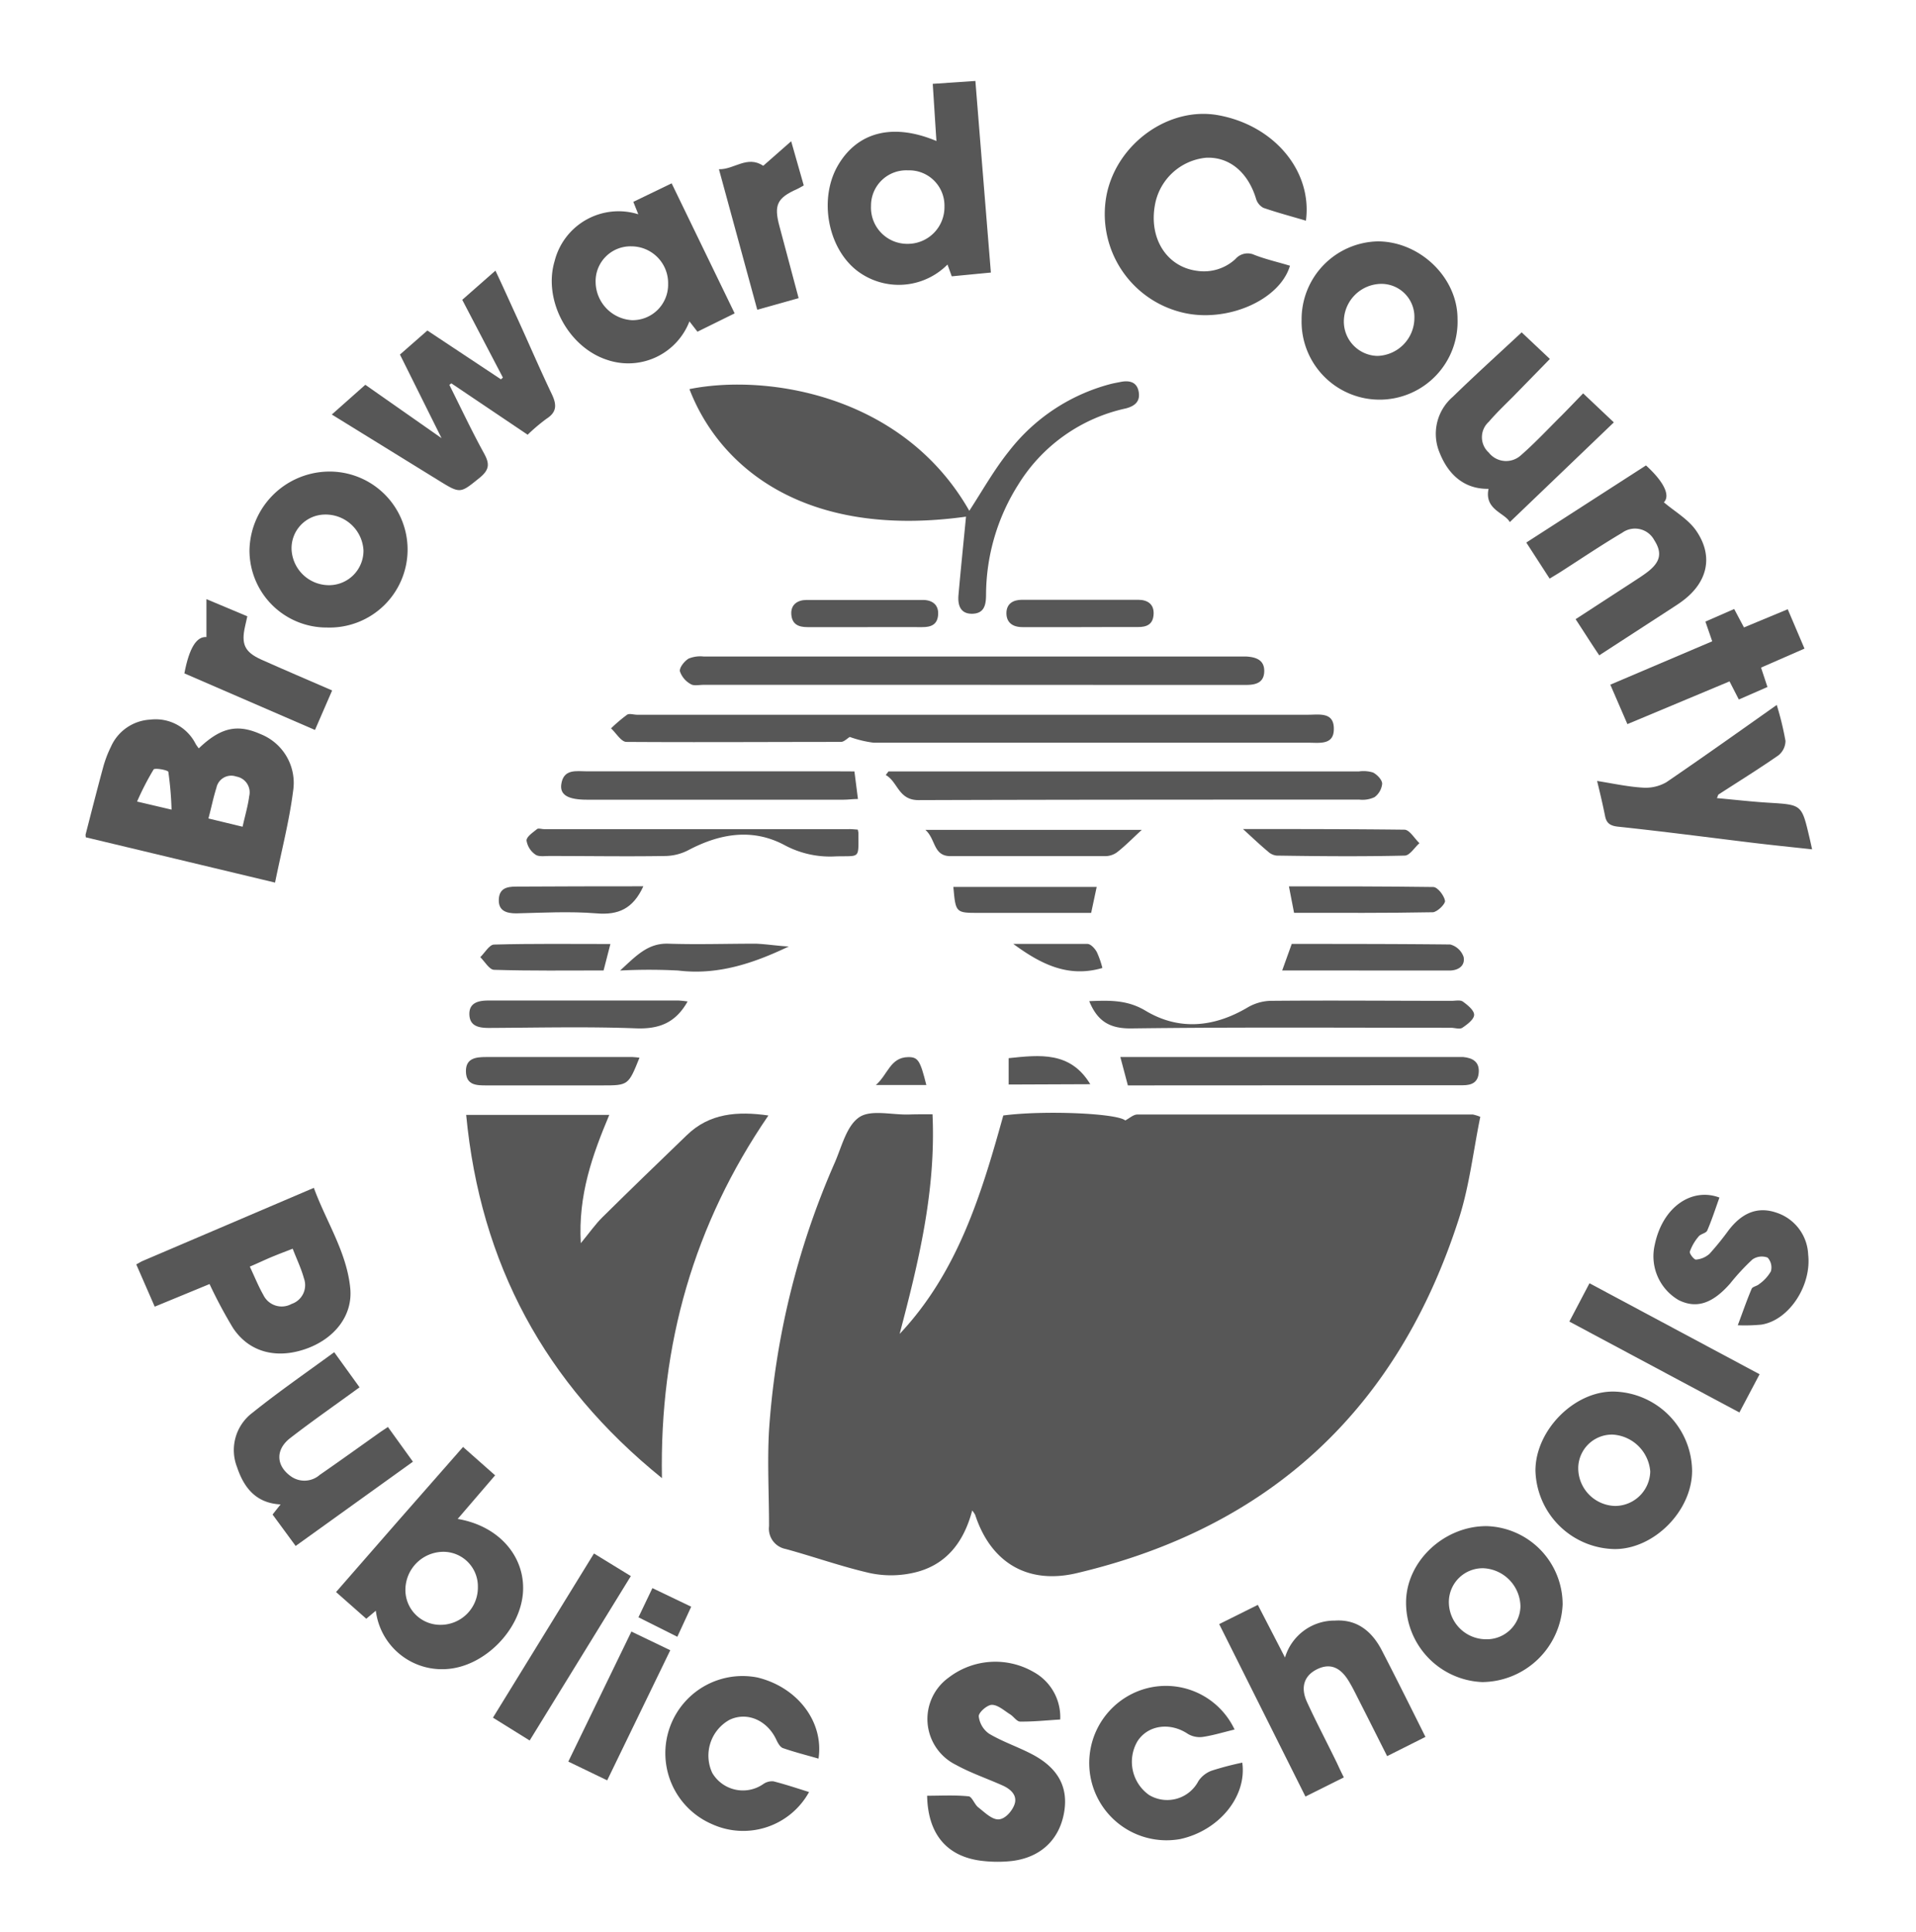 <svg xmlns="http://www.w3.org/2000/svg" viewBox="0 0 239 241"><defs><style>.cls-1{fill:#575757;}</style></defs><title>bcps</title><g id="Layer_1" data-name="Layer 1"><path class="cls-1" d="M10.67,104.13c.71-2.76,1.41-5.52,2.16-8.28a14.06,14.06,0,0,1,1-2.68,5.69,5.69,0,0,1,4.91-3.4,5.58,5.58,0,0,1,5.65,3c.11.21.27.39.4.59,2.73-2.61,4.8-3.08,7.72-1.78a6.55,6.55,0,0,1,4.05,7.11c-.47,3.71-1.43,7.37-2.25,11.41l-23.61-5.65Zm19.59-1c.31-1.4.67-2.6.83-3.83a2,2,0,0,0-1.62-2.43A1.88,1.88,0,0,0,27,98.26c-.39,1.23-.64,2.5-1,3.84ZM21.4,101A42.51,42.51,0,0,0,21,96.3c0-.23-1.69-.54-1.84-.31a34.07,34.07,0,0,0-2.06,4Z"/><path class="cls-1" d="M116.32,139c.44,9.57-1.75,18.48-4.1,27.4,7.25-7.7,10.2-17.42,12.93-27.25,5.13-.67,14.2-.27,15.21.62.53-.27,1-.73,1.5-.74q20.92,0,41.87,0a5.2,5.2,0,0,1,.92.29c-.87,4.23-1.35,8.6-2.67,12.71-7.59,23.62-23.44,38.49-47.66,44.21-6.12,1.45-10.72-1.3-12.67-7.25a2.73,2.73,0,0,0-.38-.56c-1.07,4.06-3.36,6.94-7.47,7.8a12.68,12.68,0,0,1-5.31,0c-3.54-.81-7-2.05-10.48-3a2.58,2.58,0,0,1-2.08-2.85c0-4-.23-8,0-12a99.51,99.51,0,0,1,8.16-33.26c.89-2,1.47-4.62,3.06-5.73,1.42-1,4-.32,6.1-.36C114.25,139,115.2,139,116.32,139Z"/><path class="cls-1" d="M58.15,139.08H76c-2.1,5-3.9,10-3.55,16,1.09-1.32,1.81-2.36,2.7-3.24,3.48-3.44,7-6.84,10.53-10.24,2.83-2.74,6.3-3,10.17-2.45-9.27,13.54-13.59,28.53-13.28,45.24C67.94,172.56,59.92,157.62,58.15,139.08Z"/><path class="cls-1" d="M120.5,64.45C100.06,67.29,89.63,58,86,48.54c9.53-1.93,26.61.61,34.91,15.18,1.62-2.49,3.1-5.14,5-7.5a23.62,23.62,0,0,1,12.49-8.28c.46-.13.93-.2,1.4-.3,1.07-.21,2,0,2.23,1.19s-.4,1.81-1.6,2.12A21,21,0,0,0,127,60.48a25.83,25.83,0,0,0-4,13.59c0,1.2-.11,2.43-1.66,2.49s-1.89-1.08-1.78-2.33C119.85,70.94,120.19,67.66,120.5,64.45Z"/><path class="cls-1" d="M106,91.93c-.32.19-.71.61-1.09.62-8.92,0-17.85.06-26.77,0-.65,0-1.28-1.1-1.92-1.69a19.62,19.62,0,0,1,2-1.7c.29-.19.82,0,1.24,0q41.86,0,83.73,0c1.38,0,3.23-.37,3.19,1.8,0,2-1.79,1.69-3.14,1.69q-27.13,0-54.26,0A13.8,13.8,0,0,1,106,91.93Z"/><path class="cls-1" d="M162.9,27.53c-1.78-.53-3.56-1-5.3-1.6a1.88,1.88,0,0,1-.92-1.13c-1-3.3-3.33-5.27-6.26-5.12a7.18,7.18,0,0,0-6.36,5.92c-.75,4.17,1.49,7.68,5.23,8.18a5.78,5.78,0,0,0,4.82-1.47,2,2,0,0,1,2.37-.51c1.44.56,3,.91,4.43,1.35-1.3,4.36-8,7.19-13.48,5.82a12.63,12.63,0,0,1-9.36-14.83c1.37-6.34,7.81-10.87,13.88-9.77C158.93,15.63,163.72,21.33,162.9,27.53Z"/><path class="cls-1" d="M46.88,200.93l-1.19,1-3.77-3.33,7.94-9.1,7.9-9,4,3.54-4.67,5.44c5.11.86,8.41,4.64,8.15,9.1-.29,4.77-4.86,9.36-9.58,9.63A8.31,8.31,0,0,1,46.88,200.93Zm12.73-3a4.31,4.31,0,0,0-4.31-4.35,4.76,4.76,0,0,0-4.73,4.83A4.35,4.35,0,0,0,55,202.69,4.65,4.65,0,0,0,59.61,198Z"/><path class="cls-1" d="M116.81,17.59c-.16-2.38-.3-4.67-.46-7.13l5.32-.36c.64,8,1.28,15.86,1.93,23.9l-4.88.47L118.19,33a8.56,8.56,0,0,1-11.32.74c-3.68-2.89-4.76-9.07-2.29-13.2S111.45,15.34,116.81,17.59Zm-3.55,3.66a4.4,4.4,0,0,0-4.61,4.44,4.52,4.52,0,0,0,4.53,4.73,4.58,4.58,0,0,0,4.63-4.67A4.4,4.4,0,0,0,113.26,21.25Z"/><path class="cls-1" d="M41.39,51.71,45.57,48l9.51,6.66L49.89,44.23l3.42-3,9.18,6.09.24-.22-5.07-9.7,4.14-3.64c1,2.11,1.87,4.07,2.76,6C66,42.91,67.32,46,68.8,49.1c.62,1.29.74,2.26-.62,3.13a22.69,22.69,0,0,0-2.36,2L56.3,47.82l-.25.19c1.43,2.85,2.79,5.75,4.33,8.55.69,1.26.7,2-.5,3-2.48,2-2.41,2.08-5.19.36Z"/><path class="cls-1" d="M17,157.73c.39-.21.58-.34.79-.43l21.36-9.12c1.54,4.22,4.1,8,4.54,12.52.34,3.43-2,6.36-5.63,7.6s-7,.37-9-2.65a58.41,58.41,0,0,1-2.92-5.47L19.3,163Zm14.17.29c.61,1.3,1.07,2.45,1.68,3.52a2.54,2.54,0,0,0,3.52,1.12,2.47,2.47,0,0,0,1.54-3.2c-.34-1.24-.91-2.41-1.4-3.69-.86.34-1.52.58-2.17.85C33.36,157,32.4,157.48,31.17,158Z"/><path class="cls-1" d="M132.25,214.5c-1.76.11-3.37.28-5,.26-.41,0-.8-.62-1.24-.9-.74-.46-1.51-1.18-2.28-1.19-.58,0-1.66.94-1.64,1.43a3.06,3.06,0,0,0,1.3,2.18c1.69,1,3.58,1.63,5.32,2.54,3.32,1.73,4.61,4.18,4,7.41s-2.86,5.48-6.49,5.92a16.39,16.39,0,0,1-3.57,0c-4.45-.46-6.91-3.26-7-8.14,1.71,0,3.44-.1,5.14.07.45,0,.75,1,1.24,1.38.78.61,1.67,1.51,2.5,1.5s1.69-1,2-1.82c.45-1.19-.5-2-1.56-2.45-1.91-.85-3.91-1.53-5.72-2.53a6.37,6.37,0,0,1-.9-10.9,9.55,9.55,0,0,1,10.61-.67A6.41,6.41,0,0,1,132.25,214.5Z"/><path class="cls-1" d="M79.62,26.73,79,25.18l4.78-2.31,7.86,16.22L87,41.38l-1-1.29a8.18,8.18,0,0,1-10.33,4.78c-4.83-1.61-7.93-7.47-6.49-12.29A8.23,8.23,0,0,1,79.62,26.73Zm3.72,8.7a4.59,4.59,0,0,0-4.58-4.7,4.35,4.35,0,0,0-4.46,4.54,4.82,4.82,0,0,0,4.51,4.67A4.43,4.43,0,0,0,83.34,35.43Z"/><path class="cls-1" d="M121.15,85.43H87.74c-.53,0-1.19.16-1.58-.09a2.89,2.89,0,0,1-1.35-1.6c-.07-.48.56-1.26,1.08-1.58a3.84,3.84,0,0,1,1.91-.26h66.82c.3,0,.6,0,.89,0,1.17.08,2.21.43,2.19,1.83s-1,1.71-2.24,1.71c-4.91,0-9.82,0-14.73,0Z"/><path class="cls-1" d="M167.63,221.72l-4.79,2.39L152.08,202.6l4.82-2.4c1.12,2.17,2.21,4.27,3.39,6.57a6.45,6.45,0,0,1,6.24-4.61c2.78-.18,4.63,1.38,5.84,3.72,1.81,3.5,3.55,7,5.44,10.79l-4.78,2.4c-1.18-2.34-2.29-4.56-3.42-6.78-.46-.9-.9-1.83-1.43-2.68-1.07-1.71-2.36-2.14-3.91-1.37s-2.1,2.2-1.23,4.09c1.17,2.55,2.47,5,3.71,7.56C167,220.42,167.26,221,167.63,221.72Z"/><path class="cls-1" d="M40.79,78.28a9.62,9.62,0,0,1-9.67-9.65,10,10,0,0,1,9.68-9.8,9.73,9.73,0,1,1,0,19.45Zm-4.42-9.75A4.68,4.68,0,0,0,41.05,73a4.3,4.3,0,0,0,4.29-4.35,4.73,4.73,0,0,0-4.88-4.46A4.2,4.2,0,0,0,36.37,68.53Z"/><path class="cls-1" d="M162.36,39.91a9.72,9.72,0,0,1,9.56-9.8c5.26.05,9.88,4.55,9.89,9.63a9.73,9.73,0,1,1-19.45.17Zm9.93-4.5a4.72,4.72,0,0,0-4.66,4.69,4.29,4.29,0,0,0,4.17,4.3,4.75,4.75,0,0,0,4.63-4.74A4.12,4.12,0,0,0,172.29,35.41Z"/><path class="cls-1" d="M184.91,209.83a9.91,9.91,0,0,1-9.52-9.92c0-5.15,4.78-9.6,10.12-9.53a9.77,9.77,0,0,1,9.41,9.78A10.13,10.13,0,0,1,184.91,209.83Zm.41-5.34a4.2,4.2,0,0,0,4.34-4.09,4.85,4.85,0,0,0-4.64-4.77,4.22,4.22,0,0,0-4.29,4.14A4.65,4.65,0,0,0,185.32,204.49Z"/><path class="cls-1" d="M211.07,183.47c0,5-4.74,9.77-9.63,9.77a10.06,10.06,0,0,1-9.91-9.79c0-5,4.8-9.9,9.73-9.86A10,10,0,0,1,211.07,183.47Zm-14.2-.2a4.72,4.72,0,0,0,4.59,4.59,4.4,4.4,0,0,0,4.39-4.3,5,5,0,0,0-4.67-4.6A4.21,4.21,0,0,0,196.87,183.27Z"/><path class="cls-1" d="M188.33,65.13c-.6-1.15-3.2-1.55-2.65-4.15-3,.05-5-1.74-6.09-4.47a6.09,6.09,0,0,1,1.62-7c2.78-2.71,5.66-5.31,8.6-8.05l3.52,3.32-4.62,4.73c-1,1-2.05,2-3,3.11a2.58,2.58,0,0,0,0,3.84,2.74,2.74,0,0,0,4,.34c1.8-1.57,3.43-3.33,5.12-5,.84-.85,1.67-1.72,2.65-2.73l3.83,3.62Z"/><path class="cls-1" d="M193.3,72.18l-2.91-4.5,14.93-9.62c2.41,2.2,3,3.83,2.23,4.6,1.33,1.14,3,2.08,4,3.5,2.22,3.18,1.48,6.44-1.64,8.78-.38.29-.78.55-1.18.81l-9.24,6c-1-1.47-1.89-2.9-2.95-4.51l7-4.55c.65-.43,1.31-.84,1.93-1.31,1.66-1.26,1.9-2.41.88-4a2.72,2.72,0,0,0-4-.92c-2.62,1.55-5.15,3.26-7.71,4.9C194.23,71.62,193.82,71.86,193.3,72.18Z"/><path class="cls-1" d="M41.69,168.68l3.16,4.38c-2.9,2.12-5.8,4.13-8.58,6.28-2,1.5-1.83,3.58.11,4.89a2.9,2.9,0,0,0,3.51-.25c2.46-1.7,4.89-3.45,7.33-5.18.33-.24.68-.46,1.17-.79l3.12,4.33L36.88,192.85,34,188.93l1-1.26c-3.13-.16-4.6-2.17-5.43-4.65a5.83,5.83,0,0,1,1.94-6.8C34.75,173.62,38.19,171.24,41.69,168.68Z"/><path class="cls-1" d="M110.83,96.23h16.69q21,0,42,0a4.06,4.06,0,0,1,1.76.14c.51.27,1.12.9,1.13,1.39a2.37,2.37,0,0,1-.95,1.68,3.52,3.52,0,0,1-1.89.31c-18.33,0-36.65,0-55,.06-2.52,0-2.56-2.28-4.08-3.13Z"/><path class="cls-1" d="M154,215.75c-1.41.34-2.67.73-3.95.92a2.88,2.88,0,0,1-1.87-.37c-2.21-1.49-5-1.13-6.31.94a5.07,5.07,0,0,0,1.47,6.68,4.39,4.39,0,0,0,6.15-1.74,3.4,3.4,0,0,1,1.66-1.3,37.31,37.31,0,0,1,3.81-1c.59,4.22-2.88,8.46-7.72,9.53A9.64,9.64,0,0,1,141.87,211,9.47,9.47,0,0,1,154,215.75Z"/><path class="cls-1" d="M102.1,219.38c-1.49-.43-3-.81-4.43-1.31-.35-.12-.63-.62-.81-1-1.13-2.47-3.66-3.58-5.86-2.53a5.1,5.1,0,0,0-2.15,6.63,4.44,4.44,0,0,0,6.35,1.39,1.93,1.93,0,0,1,1.27-.35c1.49.38,3,.88,4.45,1.34a9.38,9.38,0,0,1-12.11,4,9.63,9.63,0,0,1,5.68-18.29C99.47,210.47,102.79,214.78,102.1,219.38Z"/><path class="cls-1" d="M221.63,87.94a37.82,37.82,0,0,1,1.09,4.49,2.35,2.35,0,0,1-.9,1.81c-2.45,1.7-5,3.28-7.5,4.9,0,0,0,.11-.16.42,2.22.2,4.36.45,6.52.58,4.06.25,4.06.23,5,4.21.11.46.21.92.36,1.6-2.58-.28-5.05-.53-7.52-.83-5.58-.68-11.14-1.41-16.72-2-.94-.11-1.4-.42-1.58-1.3-.28-1.39-.6-2.77-1-4.4,2,.32,3.83.72,5.64.83a5.17,5.17,0,0,0,3-.67C212.45,94.45,217,91.21,221.63,87.94Z"/><path class="cls-1" d="M216.77,165.32c.63-1.68,1.13-3.14,1.73-4.55.11-.27.66-.33.93-.58a5,5,0,0,0,1.47-1.6,1.81,1.81,0,0,0-.41-1.71,2.05,2.05,0,0,0-1.89.23,27.69,27.69,0,0,0-2.78,3c-2.2,2.51-4.2,3.17-6.41,2.08a6.32,6.32,0,0,1-3-6.9c1-4.83,4.7-7.17,8.07-5.9-.49,1.37-.94,2.77-1.52,4.11-.14.34-.81.41-1.07.74a6,6,0,0,0-1.1,1.89c-.08.25.52,1,.75,1a2.88,2.88,0,0,0,1.7-.72,35.11,35.11,0,0,0,2.37-2.92c1.53-2,3.43-3.07,5.94-2.23a5.75,5.75,0,0,1,4,5.25c.44,3.87-2.4,8.2-5.84,8.73A21.29,21.29,0,0,1,216.77,165.32Z"/><path class="cls-1" d="M140.69,135.4l-.94-3.54h41.52c.42,0,.84,0,1.26,0,1.13.11,2,.57,1.93,1.87s-.86,1.65-2,1.65Z"/><path class="cls-1" d="M217.54,78.27,223,76l2.09,4.91-5.42,2.37.8,2.42-3.57,1.56L215.74,85,203,90.33l-2.13-4.92L213.58,80l-.85-2.46,3.59-1.57Z"/><path class="cls-1" d="M106.58,96.23c.16,1.23.28,2.24.44,3.44-.66,0-1.22.09-1.79.09h-32c-2.35,0-3.39-.58-3.22-1.9.27-2,1.89-1.64,3.22-1.64q15.63,0,31.27,0Z"/><path class="cls-1" d="M66.07,217.12l-4.58-2.85,12.6-20.48,4.6,2.82Z"/><path class="cls-1" d="M198.27,160.08l21.22,11.35c-.85,1.62-1.65,3.12-2.52,4.77l-21.21-11.34Z"/><path class="cls-1" d="M135.87,124.89c2.52-.1,4.72-.18,7,1.18,4.19,2.52,8.55,2.09,12.75-.39a6,6,0,0,1,2.8-.83c7.55-.07,15.1,0,22.64,0,.48,0,1.09-.14,1.41.09.6.43,1.42,1.1,1.41,1.66s-.86,1.2-1.47,1.61c-.34.22-.94,0-1.42,0-13.29,0-26.59-.09-39.88.08C138.42,128.32,136.9,127.4,135.87,124.89Z"/><path class="cls-1" d="M89.68,21.11c1.88.06,3.51-1.77,5.53-.43l3.48-3.06,1.57,5.51c-.33.18-.57.34-.82.45-2.51,1.11-2.92,2-2.22,4.61.78,2.92,1.56,5.85,2.4,9l-5.16,1.45C92.87,32.79,91.31,27.07,89.68,21.11Z"/><path class="cls-1" d="M41.43,86.13l-2.14,4.93L23,84c.61-3.24,1.55-4.62,2.75-4.53V74.74l5.1,2.14c-.1.47-.19.87-.28,1.25-.5,2.22-.06,3.2,2,4.14C35.45,83.56,38.35,84.79,41.43,86.13Z"/><path class="cls-1" d="M107,103.49a3.62,3.62,0,0,1,.08.41c0,3.34.25,2.84-2.86,2.93a12,12,0,0,1-6.31-1.38c-4-2.16-8.06-1.49-12,.58a6.47,6.47,0,0,1-2.85.75c-4.85.08-9.69,0-14.54,0-.59,0-1.34.12-1.74-.18a2.61,2.61,0,0,1-1.1-1.75c0-.48.79-1,1.3-1.42.18-.15.58,0,.87,0h38.05C106.21,103.42,106.55,103.46,107,103.49Z"/><path class="cls-1" d="M78.76,203.53l4.85,2.33-7.87,16.23-4.85-2.34C73.52,214.34,76.1,209,78.76,203.53Z"/><path class="cls-1" d="M85.77,124.93c-1.51,2.68-3.57,3.46-6.44,3.35-6.1-.23-12.21-.08-18.31-.05-1.26,0-2.42-.19-2.47-1.67s1.13-1.75,2.38-1.75H84.62A11.27,11.27,0,0,1,85.77,124.93Z"/><path class="cls-1" d="M115.43,103.52h27c-1.1,1-2.06,2-3.11,2.81a2.53,2.53,0,0,1-1.45.47c-6.39,0-12.79,0-19.19,0C116.37,106.86,116.78,104.72,115.43,103.52Z"/><path class="cls-1" d="M79.77,131.94c-1.39,3.46-1.39,3.46-4.7,3.46H60.72c-1.26,0-2.55,0-2.6-1.7s1.24-1.84,2.5-1.84H78.91C79.19,131.87,79.46,131.91,79.77,131.94Z"/><path class="cls-1" d="M159.94,121.06l1.19-3.31c6.62,0,13.19,0,19.77.07a2.41,2.41,0,0,1,1.67,1.56c.21,1.1-.65,1.69-1.79,1.69Z"/><path class="cls-1" d="M155.05,103.42c6.88,0,13.51,0,20.14.08.63,0,1.24,1.09,1.87,1.68-.61.54-1.21,1.54-1.83,1.55-5.32.13-10.65.08-16,0a1.88,1.88,0,0,1-1.07-.51C157.2,105.42,156.25,104.52,155.05,103.42Z"/><path class="cls-1" d="M161.42,113.87l-.64-3.3c6.08,0,12,0,18,.08.54,0,1.36,1.06,1.47,1.72.06.41-1,1.42-1.53,1.43C173,113.91,167.27,113.87,161.42,113.87Z"/><path class="cls-1" d="M134.71,78.23c-2.39,0-4.78,0-7.17,0-1.24,0-2-.58-2-1.74s.81-1.66,1.91-1.67h14.52c1.2,0,2,.56,1.93,1.81s-.84,1.61-2,1.59C139.49,78.21,137.1,78.23,134.71,78.23Z"/><path class="cls-1" d="M107.87,78.23h-7.16c-1.08,0-1.9-.33-2-1.56s.74-1.82,1.9-1.83q7.24,0,14.5,0c1.17,0,2,.59,1.91,1.85s-.92,1.55-2,1.54C112.64,78.22,110.26,78.23,107.87,78.23Z"/><path class="cls-1" d="M118.92,110.64H136.8l-.69,3.24h-14C119.21,113.88,119.21,113.88,118.92,110.64Z"/><path class="cls-1" d="M80.25,110.56c-1.29,2.82-3.13,3.61-5.85,3.38-3.33-.27-6.69-.08-10,0-1.24,0-2.23-.32-2.18-1.72s1-1.62,2.14-1.62C69.56,110.57,74.8,110.56,80.25,110.56Z"/><path class="cls-1" d="M98.39,118.07c-4.42,2.11-8.87,3.6-13.78,3a69.31,69.31,0,0,0-7.26,0c2-1.83,3.45-3.43,6-3.35,3.64.12,7.29,0,10.94,0C95.67,117.78,97,118,98.39,118.07Z"/><path class="cls-1" d="M76.14,117.76l-.85,3.3c-4.58,0-9.12.06-13.65-.08-.59,0-1.15-1-1.73-1.58.57-.55,1.13-1.56,1.71-1.57C66.39,117.7,71.16,117.76,76.14,117.76Z"/><path class="cls-1" d="M125.82,135.29V132c3.9-.41,7.7-.86,10.18,3.25Z"/><path class="cls-1" d="M126.4,117.75c3.21,0,6.23,0,9.25,0,.4,0,.92.57,1.16,1a11.27,11.27,0,0,1,.7,2C133.25,122,129.84,120.28,126.4,117.75Z"/><path class="cls-1" d="M84.49,204.18l-4.85-2.43,1.74-3.64,4.84,2.32C85.6,201.76,85.06,202.94,84.49,204.18Z"/><path class="cls-1" d="M115.55,135.35h-6.29c1.51-1.34,1.79-3.43,4-3.48C114.52,131.85,114.78,132.28,115.55,135.35Z"/></g></svg>